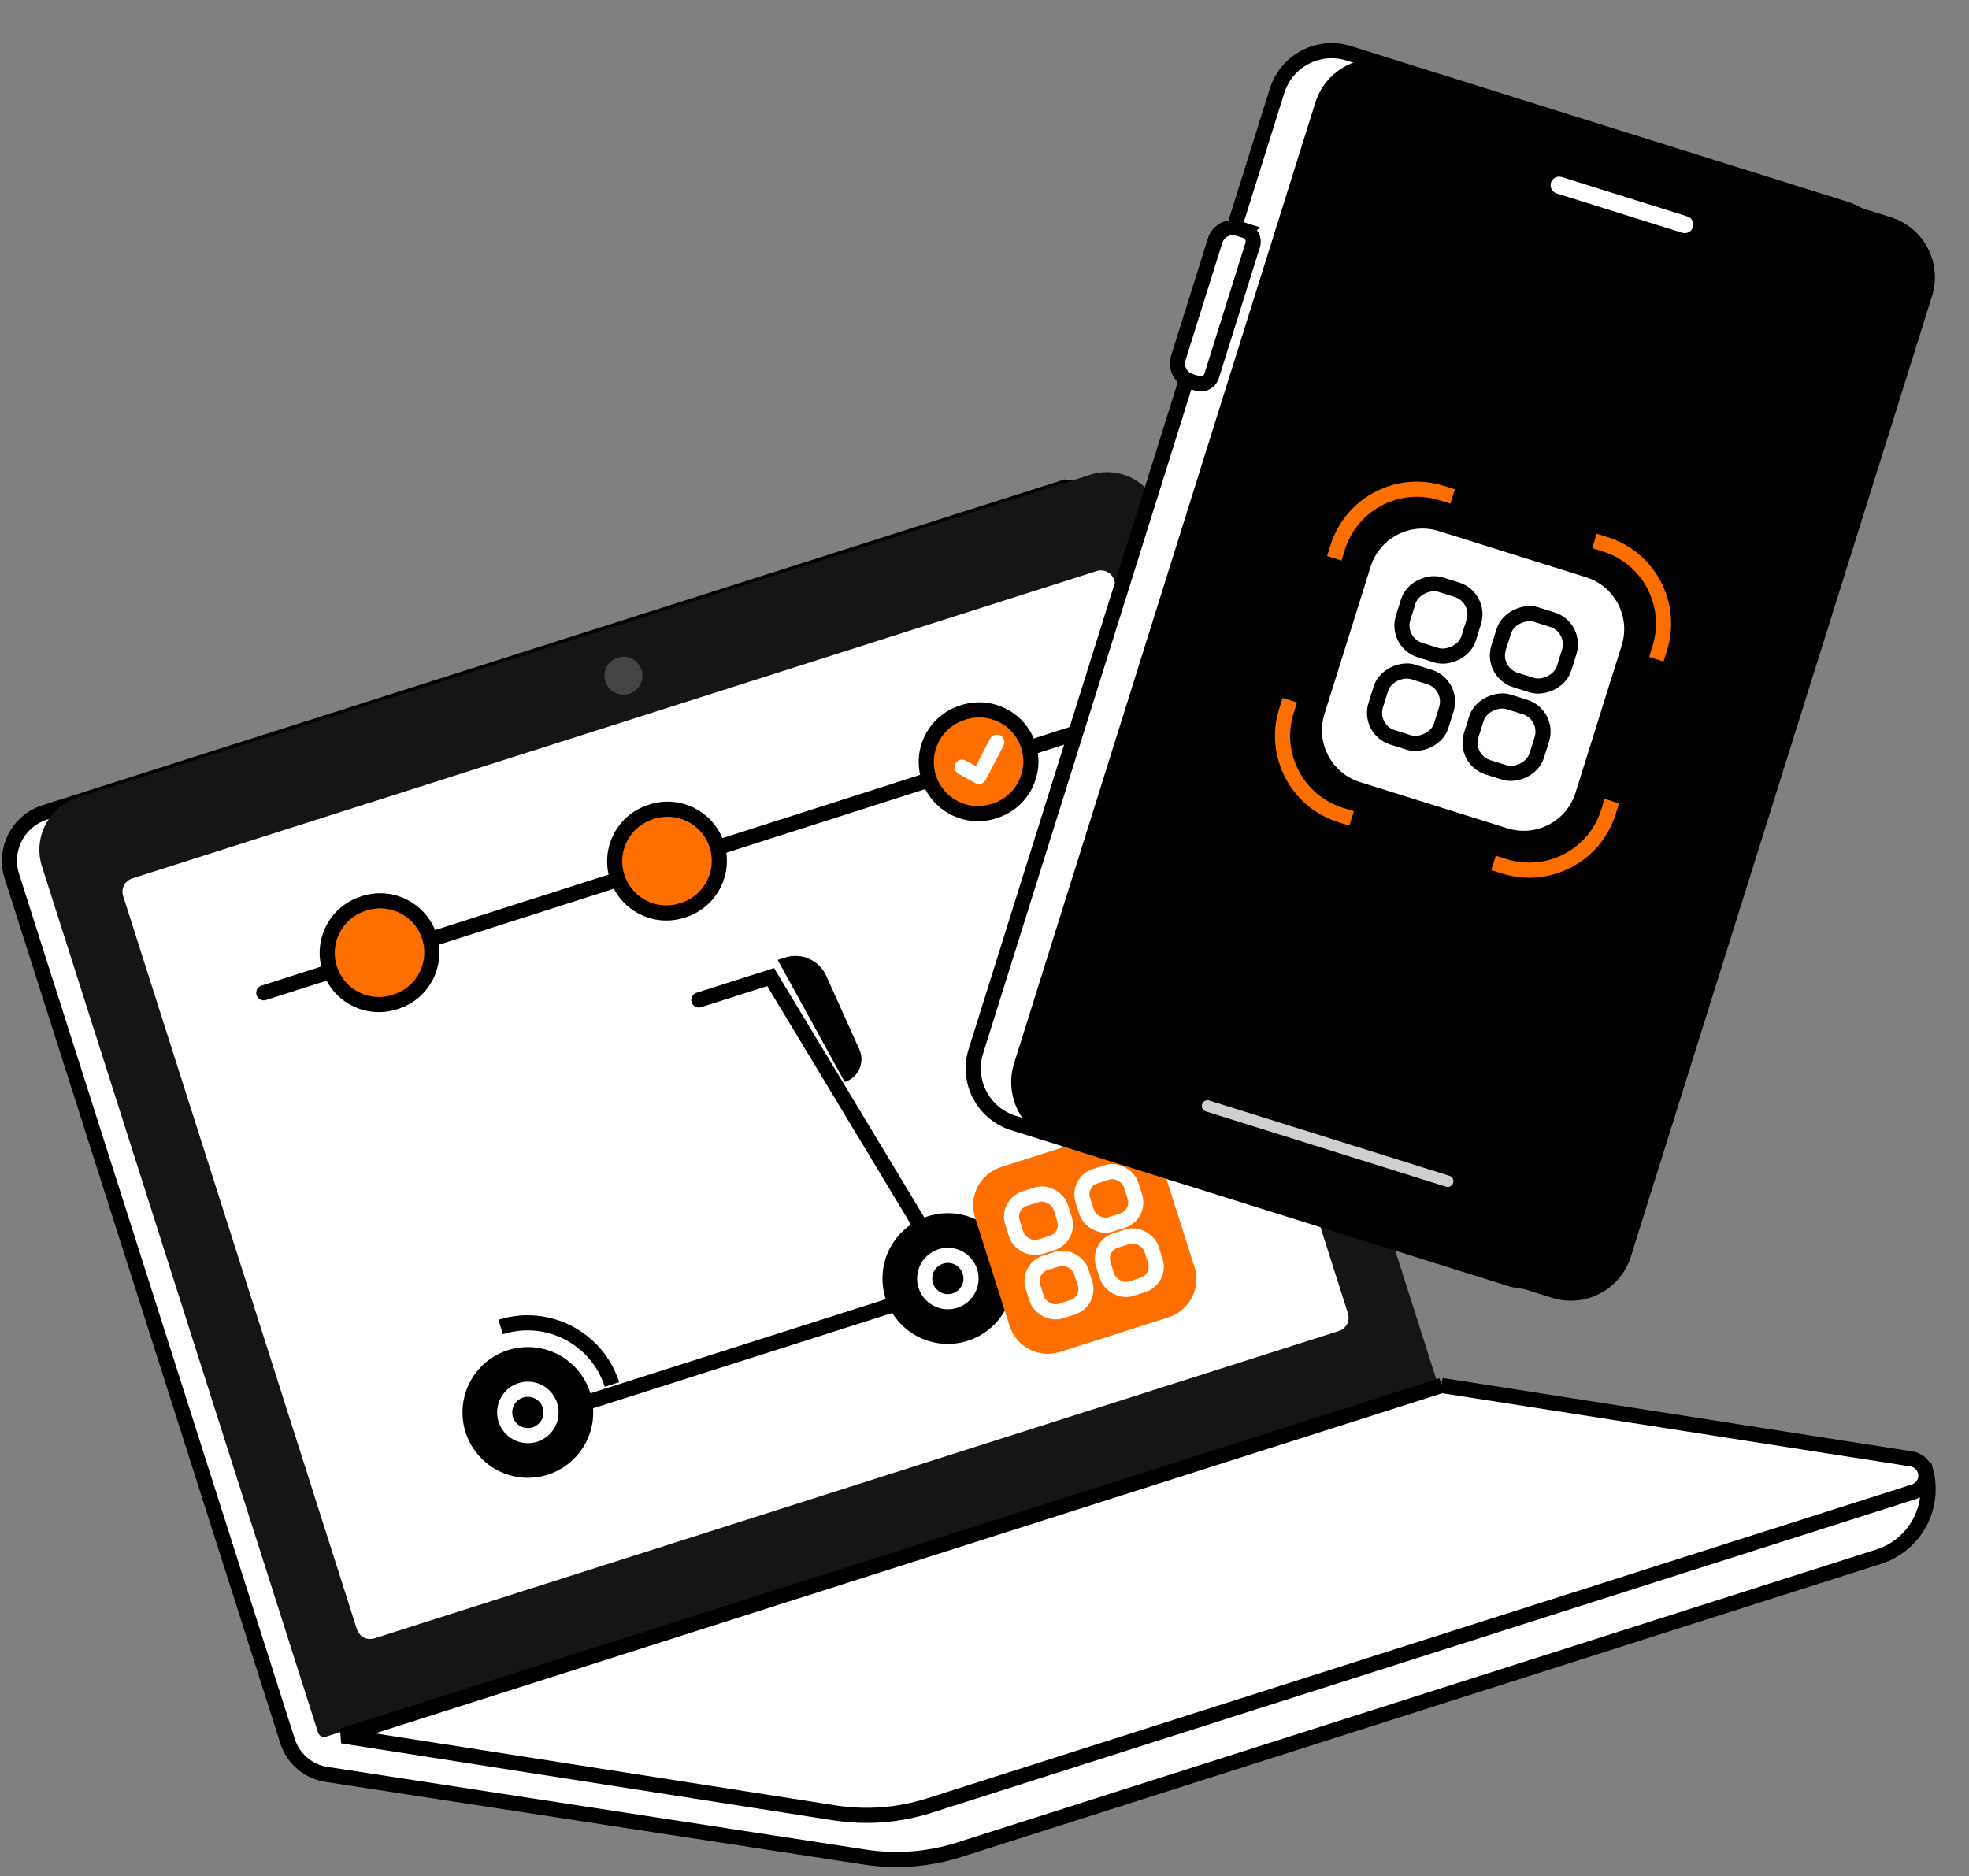 <?xml version="1.0" encoding="UTF-8"?> <svg xmlns="http://www.w3.org/2000/svg" id="Layer_7" viewBox="0 0 651.2 620.53"><rect x="0" y="0" width="651.2" height="620.53" fill="#808080" stroke="none"/> <defs> <style>.cls-1,.cls-2,.cls-3,.cls-4,.cls-5,.cls-6,.cls-7,.cls-8,.cls-9,.cls-10{stroke-width:5px;}.cls-1,.cls-2,.cls-4{fill:#fe6f00;stroke-linejoin:round;}.cls-1,.cls-2,.cls-4,.cls-5{stroke-linecap:round;}.cls-1,.cls-3,.cls-6,.cls-9{stroke:#fff;}.cls-2,.cls-4,.cls-5,.cls-7,.cls-8{stroke:#000;}.cls-11{fill:#444;}.cls-4,.cls-6,.cls-7,.cls-12,.cls-13,.cls-14,.cls-15,.cls-16{fill-rule:evenodd;}.cls-5,.cls-8,.cls-9,.cls-10{fill:none;}.cls-6,.cls-7,.cls-15{fill:#fff;}.cls-10{stroke:#ff6f00;}.cls-12{fill:#151515;}.cls-13{fill:#cfcfcf;}.cls-14{fill:#ff6f00;}</style> </defs> <path id="Rectangle" class="cls-7" d="M349.75,161.94c4.4-1.4,8.96-.89,12.77,1.08,3.81,1.97,6.86,5.39,8.27,9.79h0l92.21,289.28,173.82,24.09c1.65,5.92,.87,11.98-1.76,17.08-2.76,5.34-7.56,9.63-13.74,11.6h0l-304.07,96.92c-10.05,3.2-20.71,4.04-31.14,2.44h0l-178.15-27.36c-3.01-.46-5.76-1.76-7.99-3.66-2.23-1.91-3.94-4.42-4.86-7.32h0L3.91,289.74c-1.4-4.4-.89-8.96,1.08-12.77,1.97-3.81,5.39-6.86,9.79-8.27h0l334.97-106.77Z"></path> <path id="Rectangle-Copy-16" class="cls-12" d="M25.65,263.78l334.97-106.77c9.54-3.04,19.75,2.23,22.79,11.77l91.94,288.45h0l-367.54,117.15c-1.1,.35-2.28-.26-2.63-1.36L13.88,286.56c-3.04-9.54,2.23-19.75,11.77-22.79Z"></path> <path id="Rectangle-Copy-16-2" class="cls-6" d="M363.48,191.24c.55-.18,1.12-.11,1.6,.13,.48,.25,.86,.67,1.03,1.22h0l77.32,242.59c.18,.55,.11,1.12-.13,1.6-.25,.48-.67,.86-1.22,1.03h0l-319.02,101.68c-.55,.18-1.12,.11-1.6-.13-.48-.25-.86-.67-1.03-1.22h0L43.1,295.55c-.18-.55-.11-1.12,.13-1.6,.25-.48,.67-.86,1.22-1.03h0l319.02-101.68Z"></path> <path id="Rectangle-2" class="cls-7" d="M476.79,458.23l155.41,24.3c1.52,.24,2.8,1.07,3.65,2.22,.84,1.15,1.24,2.63,1.01,4.15-.16,1.04-.61,2-1.28,2.77-.66,.77-1.54,1.36-2.54,1.69h0l-325.69,103.81c-10.11,3.22-20.83,4.05-31.32,2.41h0l-162.82-25.46,363.59-115.89Z"></path> <g id="Group-25"> <line id="Path-67" class="cls-2" x1="87.24" y1="328.36" x2="358.39" y2="241.59"></line> <path id="Rectangle-Copy-23" class="cls-4" d="M329.05,268.15c4.5-1.43,7.99-4.55,9.99-8.44s2.53-8.54,1.1-13.03-4.55-7.99-8.44-9.99-8.54-2.53-13.03-1.1h0l-.43,.14c-4.5,1.43-7.99,4.55-9.99,8.44-2.01,3.89-2.53,8.54-1.1,13.03,1.43,4.5,4.55,7.99,8.44,9.99,3.89,2.01,8.54,2.53,13.03,1.1h0l.43-.14Z"></path> <polyline id="Path-68" class="cls-1" points="318.19 253.74 323.77 256.82 329.67 245.45"></polyline> <g id="Group-23-Copy-3"> <path id="Rectangle-Copy-23-2" class="cls-4" d="M226,301c4.5-1.43,7.99-4.55,9.99-8.44,2.01-3.89,2.53-8.54,1.1-13.03-1.43-4.5-4.55-7.99-8.44-9.99-3.89-2.01-8.54-2.53-13.03-1.1h0l-.43,.14c-4.5,1.43-7.99,4.55-9.99,8.44-2.01,3.89-2.53,8.54-1.1,13.03s4.55,7.99,8.44,9.99c3.89,2.01,8.54,2.53,13.03,1.1h0l.43-.14Z"></path> </g> <path id="Rectangle-Copy-23-3" class="cls-4" d="M130.93,331.3c4.5-1.43,7.99-4.55,9.99-8.44s2.53-8.54,1.1-13.03c-1.43-4.5-4.55-7.99-8.44-9.99-3.89-2.01-8.54-2.53-13.03-1.1h0l-.43,.14c-4.5,1.43-7.99,4.55-9.99,8.44-2.01,3.89-2.53,8.54-1.1,13.03s4.55,7.99,8.44,9.99c3.89,2.01,8.54,2.53,13.03,1.1h0l.43-.14Z"></path> </g> <g id="Group-26"> <polyline id="Path-67-Copy-4" class="cls-5" points="166.94 472.47 306.16 428.1 303.25 403.43 254.87 323.15 231.11 330.73"></polyline> <circle id="Oval-Copy-9" cx="174.58" cy="467.14" r="21.62"></circle> <circle id="Oval-Copy-9-2" class="cls-3" cx="174.58" cy="467.14" r="7.67"></circle> <path id="Path" class="cls-8" d="M202.39,457.91c-4.91-15.42-21.39-23.93-36.81-19.02"></path> <circle id="Oval-Copy-10" cx="313.48" cy="422.86" r="21.62"></circle> <circle id="Oval-Copy-11" class="cls-3" cx="313.48" cy="422.86" r="7.67"></circle> <path id="Path-69" class="cls-16" d="M257.2,317.47l2.48-.79c5.4-1.72,11.24,.88,13.57,6.05l10.96,24.33c1.8,3.99,.02,8.68-3.97,10.47-.28,.12-.56,.23-.85,.33h0l-22.2-40.39Z"></path> </g> <circle id="Oval" class="cls-11" cx="206.19" cy="223.48" r="6.28"></circle> <g id="Group-24-Copy-2"> <path id="Rectangle-Copy-8" class="cls-14" d="M331.07,385.99l35.89-11.44c6.97-2.22,14.43,1.63,16.65,8.6l11.44,35.89c2.22,6.97-1.63,14.43-8.6,16.65l-35.89,11.44c-6.97,2.22-14.43-1.63-16.65-8.6l-11.44-35.89c-2.22-6.97,1.63-14.43,8.6-16.65Z"></path> <g id="Group-22"> <rect id="Rectangle-3" class="cls-9" x="335.08" y="395.39" width="16.74" height="16.74" rx="6.28" ry="6.28" transform="translate(-106.4 123.37) rotate(-17.68)"></rect> <rect id="Rectangle-Copy-25" class="cls-9" x="341.86" y="416.66" width="16.74" height="16.74" rx="6.28" ry="6.28" transform="translate(-112.54 126.43) rotate(-17.68)"></rect> <rect id="Rectangle-Copy-24" class="cls-9" x="358.35" y="387.98" width="16.74" height="16.74" rx="6.28" ry="6.28" transform="translate(-103.05 130.09) rotate(-17.68)"></rect> <rect id="Rectangle-Copy-26" class="cls-9" x="365.13" y="409.25" width="16.74" height="16.74" rx="6.28" ry="6.28" transform="translate(-109.19 133.15) rotate(-17.68)"></rect> </g> </g> <g id="Page-1"> <g id="Group-18"> <path id="Rectangle-Copy-15" class="cls-7" d="M610.33,69.13c4.98,1.56,8.86,5,11.11,9.29,2.24,4.29,2.85,9.44,1.28,14.42h0l-99.61,317.68c-1.56,4.98-5,8.86-9.29,11.11-4.29,2.24-9.44,2.85-14.42,1.28h0l-164.26-51.5c-4.98-1.56-8.86-5-11.11-9.29-2.24-4.29-2.85-9.44-1.28-14.42h0L422.36,30.02c1.56-4.98,5-8.86,9.29-11.11,4.29-2.24,9.44-2.85,14.42-1.28h0l164.26,51.5Z"></path> <path id="Rectangle-Copy-8-2" class="cls-16" d="M461.08,20.35l164.26,51.5c10.97,3.44,17.07,15.11,13.63,26.08l-99.61,317.68c-3.44,10.97-15.11,17.07-26.08,13.63l-164.26-51.5c-10.97-3.44-17.07-15.11-13.63-26.08L435,33.98c3.44-10.97,15.11-17.07,26.08-13.63Z"></path> <path id="Rectangle-Copy-8-3" class="cls-8" d="M621.84,101.98c1.12,.35,1.99,1.12,2.5,2.09,.5,.97,.64,2.12,.29,3.24h0l-91.68,292.41c-.35,1.12-1.12,1.99-2.09,2.5-.97,.5-2.12,.64-3.24,.29h0l-175.09-54.9c-1.12-.35-1.99-1.12-2.5-2.09s-.64-2.12-.29-3.24h0L441.41,49.87c.35-1.12,1.12-1.99,2.09-2.5s2.12-.64,3.24-.29h0l175.09,54.9Z"></path> <path id="Rectangle-Copy-27" class="cls-7" d="M411.82,76.28c1,.31,1.77,1,2.22,1.86,.45,.86,.57,1.89,.26,2.88h0l-13.58,43.32c-.31,1-1,1.77-1.86,2.22-.86,.45-1.89,.57-2.88,.26h0l-2.26-.71c-1.62-.51-2.88-1.62-3.61-3.02-.73-1.39-.93-3.07-.42-4.69h0l12.17-38.81c.51-1.62,1.62-2.88,3.02-3.61,1.39-.73,3.07-.93,4.69-.42h0l2.26,.71Z"></path> <g id="Group-24"> <path id="Shape" class="cls-10" d="M447.02,270.69l-3.61-1.13c-14.45-4.53-22.5-19.92-17.97-34.38l1.13-3.61m106.5,33.39l-1.13,3.61c-4.53,14.45-19.92,22.5-34.38,17.97l-3.61-1.13m33.39-106.5l3.61,1.13c14.45,4.53,22.5,19.92,17.97,34.38l-1.13,3.61m-106.5-33.39l1.13-3.61c4.53-14.45,19.92-22.5,34.38-17.97l3.61,1.13"></path> <path id="Rectangle-Copy-8-4" class="cls-15" d="M475.83,175.64l48.74,15.28c9.47,2.97,14.74,13.05,11.77,22.52l-15.28,48.74c-2.97,9.47-13.05,14.74-22.52,11.77l-48.74-15.28c-9.47-2.97-14.74-13.05-11.77-22.52l15.28-48.74c2.97-9.47,13.05-14.74,22.52-11.77Z"></path> <g id="Group-22-2"> <rect id="Rectangle-4" class="cls-8" x="464.36" y="193.67" width="22.7" height="22.7" rx="8.51" ry="8.51" transform="translate(137.76 597.6) rotate(-72.59)"></rect> <rect id="Rectangle-Copy-25-2" class="cls-8" x="455.31" y="222.55" width="22.7" height="22.7" rx="8.51" ry="8.51" transform="translate(103.85 609.2) rotate(-72.59)"></rect> <rect id="Rectangle-Copy-24-2" class="cls-8" x="495.95" y="203.57" width="22.7" height="22.7" rx="8.51" ry="8.51" transform="translate(150.44 634.68) rotate(-72.59)"></rect> <rect id="Rectangle-Copy-26-2" class="cls-8" x="486.89" y="232.45" width="22.7" height="22.7" rx="8.51" ry="8.51" transform="translate(116.54 646.28) rotate(-72.59)"></rect> </g> </g> <path id="Rectangle-Copy-11" class="cls-15" d="M516.51,58.55l41.52,13.02c1.5,.47,2.33,2.06,1.86,3.56s-2.06,2.33-3.56,1.86l-41.52-13.02c-1.5-.47-2.33-2.06-1.86-3.56s2.06-2.33,3.56-1.86Z"></path> <path id="Rectangle-Copy-12" class="cls-13" d="M399.93,363.97l79.42,24.9c1,.31,1.55,1.37,1.24,2.37s-1.37,1.55-2.37,1.24l-79.42-24.9c-1-.31-1.55-1.37-1.24-2.37s1.37-1.55,2.37-1.24Z"></path> </g> </g> </svg> 